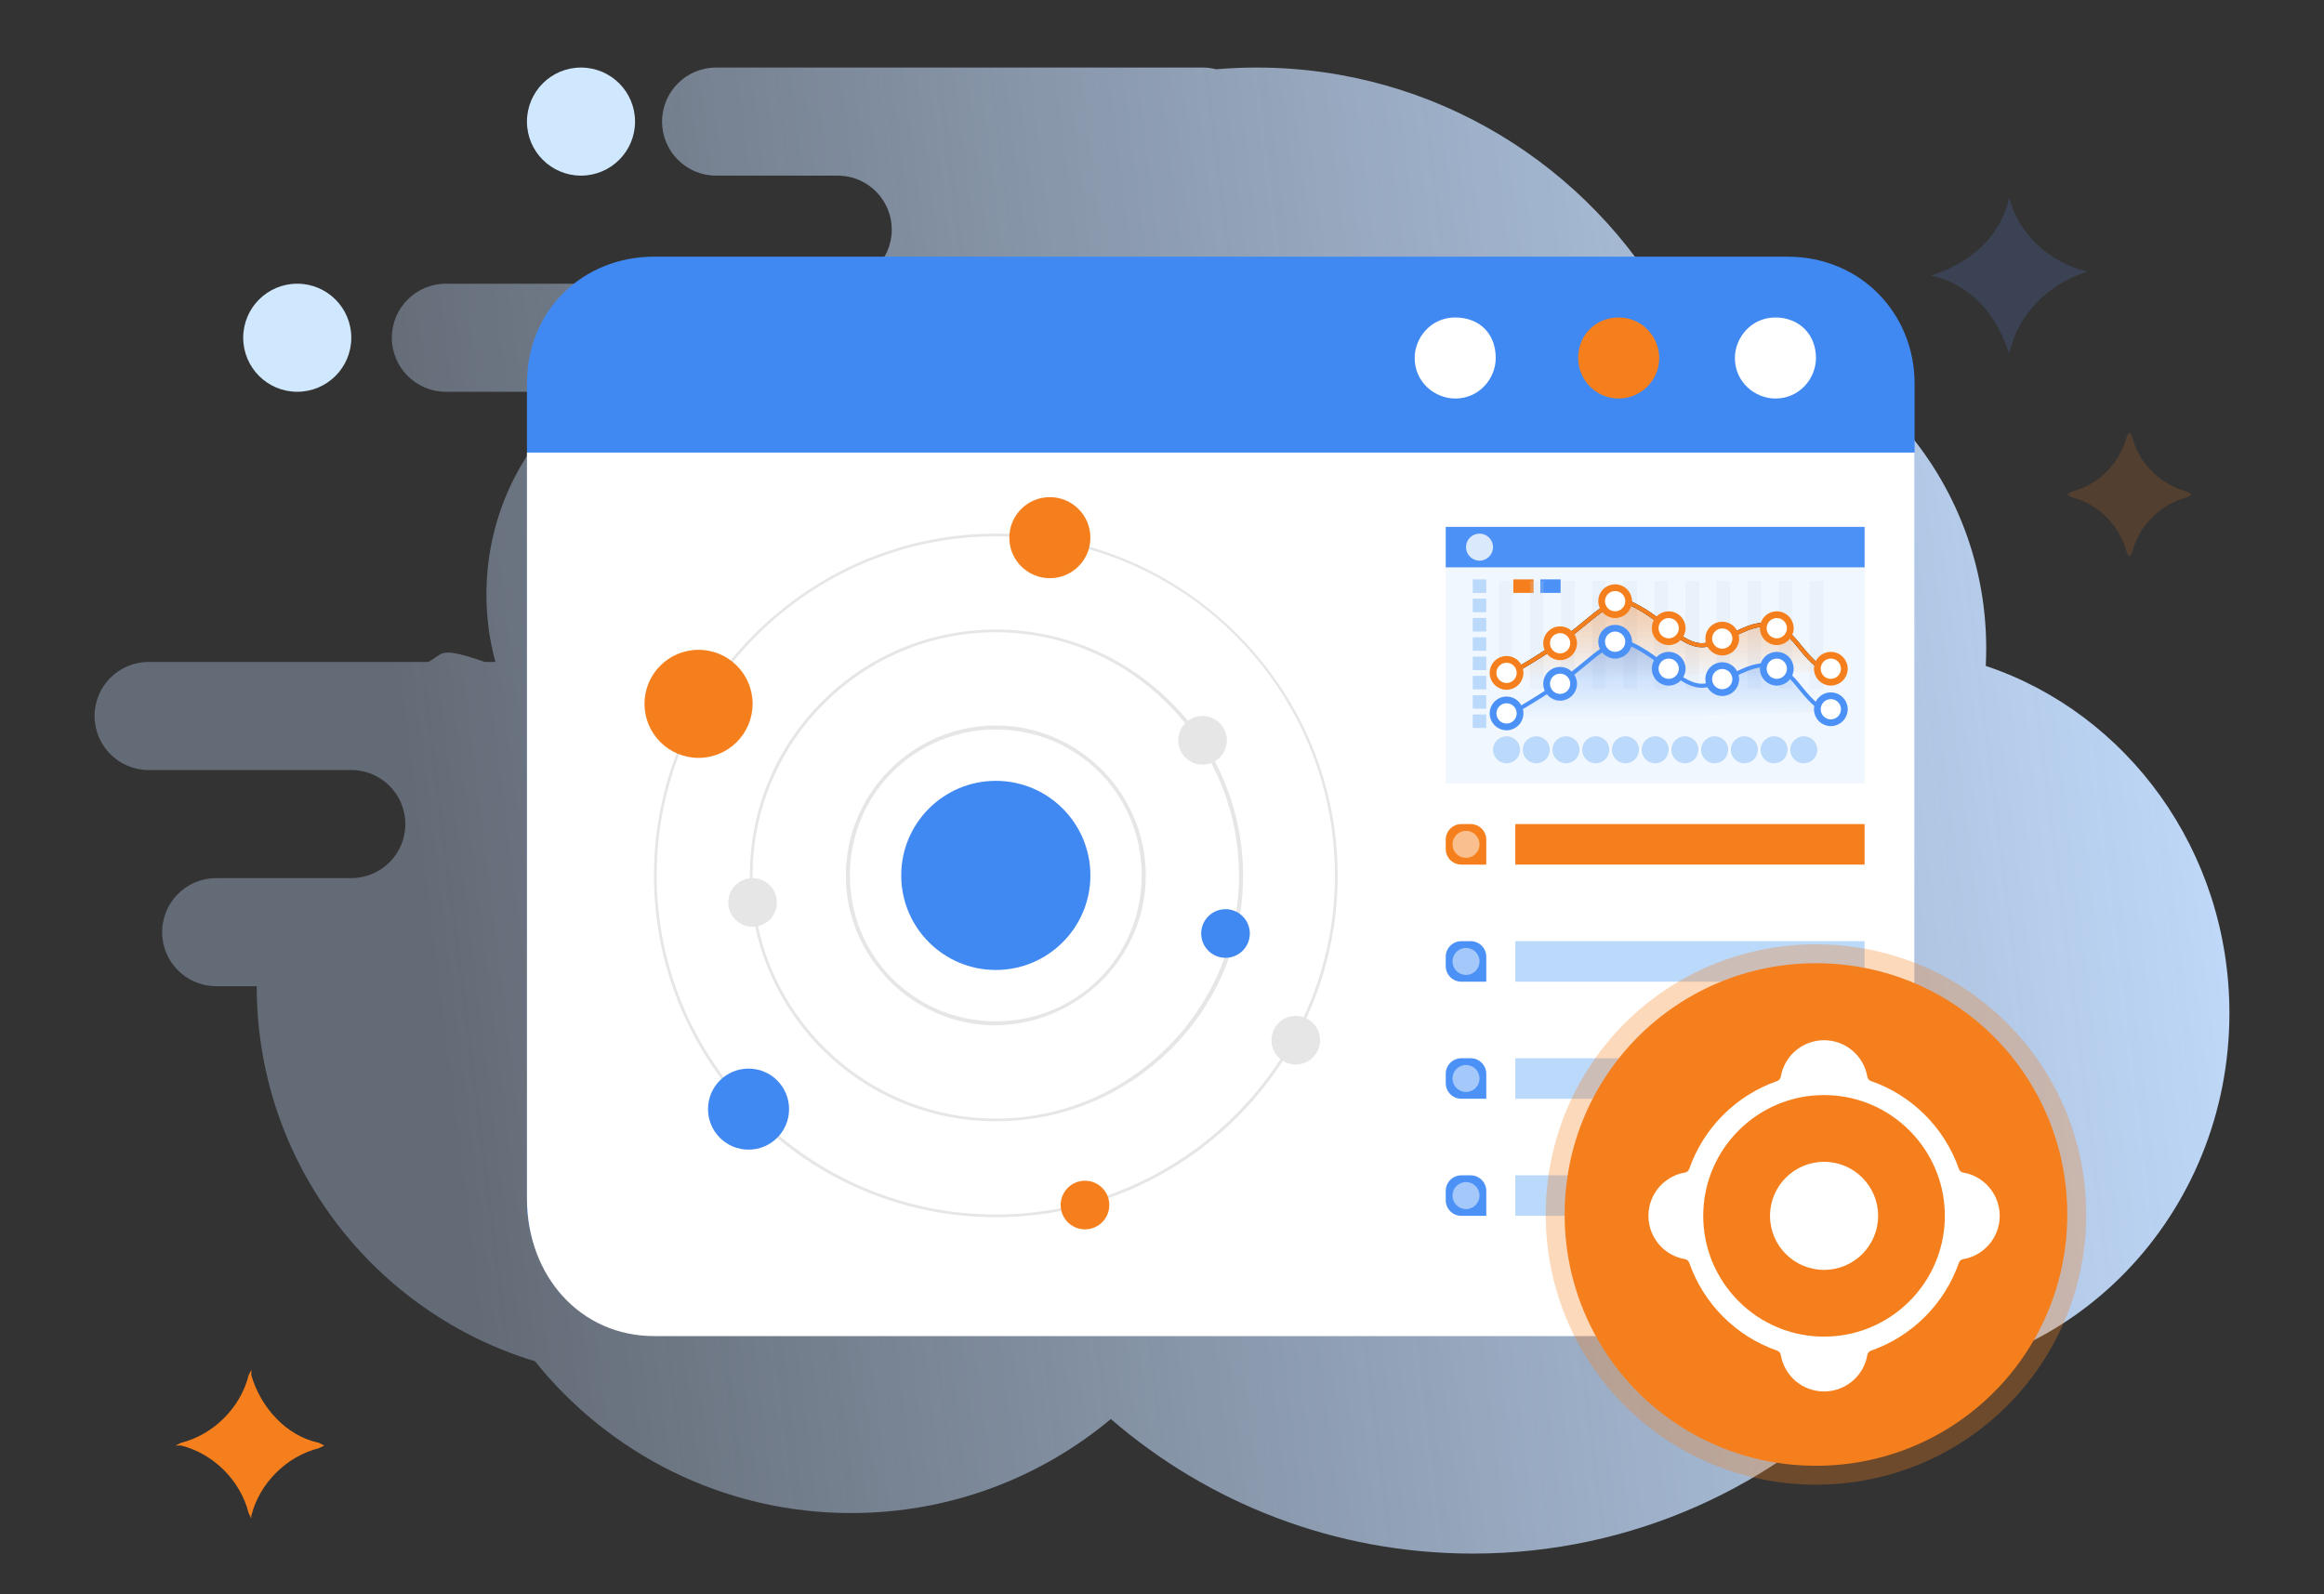 <?xml version="1.0" encoding="UTF-8"?>
<svg width="172px" height="118px" viewBox="0 0 172 118" version="1.1" xmlns="http://www.w3.org/2000/svg" xmlns:xlink="http://www.w3.org/1999/xlink">
    <rect x="0" y="0" width="172" height="118" fill="#333333" stroke="none"/>
    <!-- Generator: Sketch 63.1 (92452) - https://sketch.com -->
    <title>产品价值-精准物料拉动</title>
    <desc>Created with Sketch.</desc>
    <defs>
        <rect id="path-1" x="0" y="0" width="172" height="118"></rect>
        <linearGradient x1="13.953%" y1="45.553%" x2="100%" y2="37.929%" id="linearGradient-3">
            <stop stop-color="#C3DBFB" stop-opacity="0.334" offset="0%"></stop>
            <stop stop-color="#C0D9FA" offset="100%"></stop>
        </linearGradient>
        <linearGradient x1="50%" y1="0%" x2="50%" y2="100%" id="linearGradient-4">
            <stop stop-color="#F57F1C" stop-opacity="0.42" offset="0%"></stop>
            <stop stop-color="#F57F1C" stop-opacity="0" offset="100%"></stop>
        </linearGradient>
        <linearGradient x1="50%" y1="0%" x2="50%" y2="100%" id="linearGradient-5">
            <stop stop-color="#4B91F6" stop-opacity="0.42" offset="0%"></stop>
            <stop stop-color="#4B91F6" stop-opacity="0" offset="100%"></stop>
        </linearGradient>
    </defs>
    <g id="页面-1" stroke="none" stroke-width="1" fill="none" fill-rule="evenodd">
        <g id="生产执行管理系统" transform="translate(-459, -402)">
            <g id="02-精准物料拉动" transform="translate(459, 402)">
                <g id="产品价值-精准物料拉动">
                    <mask id="mask-2" fill="white">
                        <use xlink:href="#path-1"></use>
                    </mask>
                    <g id="蒙版"></g>
                    <circle id="椭圆形" fill="#D0E8FD" mask="url(#mask-2)" cx="22" cy="25" r="4"></circle>
                    <circle id="椭圆形备份" fill="#D0E8FD" mask="url(#mask-2)" cx="43" cy="9" r="4"></circle>
                    <path d="M26,65 C28.209,65 30,63.209 30,61 C30,58.791 28.209,57 26,57 L26,57 L11,57 C8.791,57 7,55.209 7,53 C7,50.791 8.791,49 11,49 L31.717,48.999 C31.996,48.81 32.278,48.625 32.563,48.445 C33.185,48.054 34.579,48.571 35.893,49.001 L36.665,49 C36.231,47.407 36,45.731 36,44 C36,37.903 38.872,32.477 43.337,29 L33,29 C30.791,29 29,27.209 29,25 C29,22.791 30.791,21 33,21 L62,21 C64.209,21 66,19.209 66,17 C66,14.858 64.316,13.109 62.2,13.005 L62,13 L59.727,13.001 C59.727,13 59.727,13 59.728,13 L53,13 C50.791,13 49,11.209 49,9 C49,6.791 50.791,5 53,5 L89,5 C89.347,5 89.683,5.044 90.004,5.127 C90.991,5.043 91.991,5 93,5 C106.181,5 117.661,12.287 123.63,23.052 C136.677,23.892 147,34.74 147,48 C147,48.433 146.989,48.864 146.967,49.292 C157.429,52.785 165,62.974 165,75 C165,89.912 153.359,102 139,102 C138.983,102 138.966,102 138.949,102 C131.467,110 120.817,115 109,115 C98.761,115 89.398,111.247 82.213,105.041 C77.009,109.386 70.31,112 63,112 C53.532,112 45.088,107.614 39.59,100.762 C27.804,97.196 19.189,86.331 19.003,73.426 L19,73 L16,73 C13.791,73 12,71.209 12,69 C12,66.791 13.791,65 16,65 Z" id="形状结合" fill="url(#linearGradient-3)" mask="url(#mask-2)"></path>
                    <path d="M23.6,106.8 L24,107 L23.6,107.2 C21.2,107.8 19.2,109.8 18.6,112.2 L18.6,112.4 L18.4,112 C17.8,109.6 15.8,107.6 13.4,107 L13,107 L13.4,106.8 C15.8,106.2 17.8,104.2 18.4,101.8 L18.6,101.4 L18.6,101.8 C19.3,104.2 21.2,106.3 23.6,106.8" id="路径" fill="#F57F1C" fill-rule="nonzero" mask="url(#mask-2)"></path>
                    <path d="M161.9,36.4 L162.2,36.6 L161.9,36.8 C159.9,37.3 158.3,38.9 157.8,40.9 L157.6,41.2 L157.4,40.9 C156.9,38.9 155.3,37.3 153.3,36.8 L153,36.6 L153.3,36.4 C155.3,35.9 156.9,34.3 157.4,32.3 L157.6,32 L157.8,32.3 C158.3,34.4 160,35.9 161.9,36.4" id="路径" fill="#F57F1C" fill-rule="nonzero" opacity="0.4" mask="url(#mask-2)"></path>
                    <path d="M154.5,20.1 L155.1,20.1 L154.5,20.1 C151.6,21 149.3,23.3 148.7,26.2 L148.7,26.8 L148.7,26.2 C147.8,23.3 145.8,21 142.9,20.4 L142.3,20.4 L142.9,20.4 C145.8,19.5 148.1,17.5 148.7,14.6 L148.7,14 L148.7,14.6 C149.3,17.2 151.7,19.5 154.5,20.1" id="路径" fill="#5D8EF9" fill-rule="nonzero" opacity="0.4" mask="url(#mask-2)"></path>
                    <g id="编组" mask="url(#mask-2)">
                        <g transform="translate(39, 19)">
                            <line x1="1.6" y1="9.9" x2="3.8" y2="12.1" id="路径" stroke="#FFFFFF" stroke-width="1" fill="none" stroke-linecap="square"></line>
                            <line x1="3.8" y1="9.9" x2="1.6" y2="12.1" id="路径" stroke="#FFFFFF" stroke-width="1" fill="none" stroke-linecap="square"></line>
                            <path d="M9.4,79.3 C4,79.3 0,75.1 0,69.9 L0,9.4 C0,3.9 4.2,0 9.4,0 L93.3,0 C98.7,0 102.7,4.2 102.7,9.4 L102.7,69.7 C103.2,75.1 98.7,79.3 93.6,79.3 L9.4,79.3 Z" id="路径" stroke="none" fill="#4089F2" fill-rule="nonzero"></path>
                            <path d="M71.7,7.5 C71.7,9 70.5,10.5 68.7,10.5 C67.2,10.5 65.7,9.3 65.7,7.5 C65.7,6 66.9,4.5 68.7,4.5 C70.5,4.5 71.7,5.7 71.7,7.5" id="路径" stroke="none" fill="#FFFFFF" fill-rule="nonzero"></path>
                            <path d="M80.8,4.5 C82.5,4.5 83.8,5.9 83.8,7.5 C83.8,9.2 82.4,10.5 80.8,10.5 C79.1,10.5 77.8,9.1 77.8,7.5 C77.8,5.8 79.1,4.5 80.8,4.5" id="路径" stroke="none" fill="#F57F1C" fill-rule="nonzero"></path>
                            <path d="M95.4,7.5 C95.4,9 94.2,10.5 92.4,10.5 C90.9,10.5 89.4,9.3 89.4,7.5 C89.4,6 90.6,4.5 92.4,4.5 C94.1,4.5 95.4,5.7 95.4,7.5" id="路径" stroke="none" fill="#FFFFFF" fill-rule="nonzero"></path>
                            <path d="M93,79.9 L9.4,79.9 C4,79.9 0,75.5 0,69.7 L0,14.5 L102.7,14.5 L102.7,70.1 C102.7,75.8 98.2,79.9 93,79.9" id="路径" stroke="none" fill="#FFFFFF" fill-rule="nonzero"></path>
                            <g id="编组" stroke="none" stroke-width="1" fill="none" fill-rule="evenodd" transform="translate(8, 17)">
                                <path d="M26.7,54.1 C12.7,54.1 1.4,42.7 1.4,28.8 C1.4,14.9 12.8,3.5 26.7,3.5 C40.6,3.5 52,14.9 52,28.8 C52,42.7 40.7,54.1 26.7,54.1 Z M26.7,3.7 C12.9,3.7 1.6,15 1.6,28.8 C1.6,42.6 12.9,53.9 26.7,53.9 C40.5,53.9 51.8,42.6 51.8,28.8 C51.8,15 40.6,3.7 26.7,3.7 L26.7,3.7 Z" id="形状" fill="#E6E6E6" fill-rule="nonzero"></path>
                                <path d="M26.7,47 C16.6,47 8.5,38.8 8.5,28.8 C8.5,18.7 16.7,10.6 26.7,10.6 C36.7,10.6 45,18.7 45,28.8 C45,38.9 36.8,47 26.7,47 Z M26.7,10.8 C16.8,10.8 8.7,18.9 8.7,28.8 C8.7,38.7 16.8,46.8 26.7,46.8 C36.6,46.8 44.7,38.7 44.7,28.8 C44.7,18.9 36.6,10.8 26.7,10.8 L26.7,10.8 Z" id="形状" fill="#E6E6E6" fill-rule="nonzero"></path>
                                <path d="M26.7,39.9 C20.6,39.9 15.6,34.9 15.6,28.8 C15.6,22.7 20.6,17.7 26.7,17.7 C32.8,17.7 37.8,22.7 37.8,28.8 C37.8,34.9 32.8,39.8 26.7,39.9 Z M26.7,18 C20.7,18 15.9,22.8 15.9,28.8 C15.9,34.8 20.7,39.6 26.7,39.6 C32.7,39.6 37.5,34.8 37.5,28.8 C37.5,28.8 37.5,28.8 37.5,28.8 C37.5,22.8 32.7,18 26.7,18 L26.7,18 Z" id="形状" fill="#E6E6E6" fill-rule="nonzero"></path>
                                <circle id="椭圆形" fill="#4089F2" fill-rule="nonzero" cx="26.7" cy="28.8" r="7"></circle>
                                <circle id="椭圆形" fill="#F57F1C" fill-rule="nonzero" cx="30.7" cy="3.8" r="3"></circle>
                                <circle id="椭圆形" fill="#4089F2" fill-rule="nonzero" cx="8.4" cy="46.1" r="3"></circle>
                                <circle id="椭圆形" fill="#E6E6E6" fill-rule="nonzero" cx="8.7" cy="30.8" r="1.8"></circle>
                                <circle id="椭圆形" fill="#E6E6E6" fill-rule="nonzero" cx="42" cy="18.8" r="1.8"></circle>
                                <circle id="椭圆形" fill="#E6E6E6" fill-rule="nonzero" cx="48.9" cy="41" r="1.8"></circle>
                                <circle id="椭圆形" fill="#4089F2" fill-rule="nonzero" cx="43.7" cy="33.1" r="1.8"></circle>
                                <circle id="椭圆形" fill="#F57F1C" fill-rule="nonzero" cx="4.7" cy="16.1" r="4"></circle>
                                <circle id="椭圆形" fill="#F57F1C" fill-rule="nonzero" cx="33.3" cy="53.2" r="1.8"></circle>
                            </g>
                            <g id="组_5_拷贝_4" stroke="none" stroke-width="1" fill="none" fill-rule="evenodd" transform="translate(68, 20)">
                                <rect id="矩形_4" fill="#4B91F6" fill-rule="nonzero" x="0" y="0" width="31" height="3"></rect>
                                <circle id="椭圆_2" fill="#FFFFFF" fill-rule="nonzero" opacity="0.8" cx="2.5" cy="1.5" r="1"></circle>
                                <rect id="矩形_4-2" fill="#BBD9FA" fill-rule="nonzero" opacity="0.2" x="0" y="3" width="31" height="16"></rect>
                                <rect id="矩形_9_拷贝_9" fill="#F57F1C" fill-rule="nonzero" x="5" y="3.888" width="1.5" height="1"></rect>
                                <rect id="矩形_9_拷贝_10" fill="#4B91F6" fill-rule="nonzero" x="7" y="3.888" width="1.5" height="1"></rect>
                                <rect id="矩形_9_拷贝_2" fill="#BBD9FA" fill-rule="nonzero" x="2" y="3.888" width="1" height="1"></rect>
                                <rect id="矩形_9_拷贝_3" fill="#BBD9FA" fill-rule="nonzero" x="2" y="5.317" width="1" height="1"></rect>
                                <rect id="矩形_9_拷贝_4" fill="#BBD9FA" fill-rule="nonzero" x="2" y="6.745" width="1" height="1"></rect>
                                <rect id="矩形_9_拷贝_5" fill="#BBD9FA" fill-rule="nonzero" x="2" y="8.174" width="1" height="1"></rect>
                                <rect id="矩形_9_拷贝_6" fill="#BBD9FA" fill-rule="nonzero" x="2" y="9.602" width="1" height="1"></rect>
                                <rect id="矩形_9_拷贝_7" fill="#BBD9FA" fill-rule="nonzero" x="2" y="11.031" width="1" height="1"></rect>
                                <rect id="矩形_9_拷贝_8" fill="#BBD9FA" fill-rule="nonzero" x="2" y="12.46" width="1" height="1"></rect>
                                <rect id="矩形_9_拷贝_21" fill="#BBD9FA" fill-rule="nonzero" x="2" y="13.888" width="1" height="1"></rect>
                                <circle id="椭圆_7" fill="#BBD9FA" fill-rule="nonzero" cx="4.5" cy="16.5" r="1"></circle>
                                <circle id="椭圆_7_拷贝" fill="#BBD9FA" fill-rule="nonzero" cx="6.7" cy="16.5" r="1"></circle>
                                <circle id="椭圆_7_拷贝_2" fill="#BBD9FA" fill-rule="nonzero" cx="8.9" cy="16.5" r="1"></circle>
                                <circle id="椭圆_7_拷贝_3" fill="#BBD9FA" fill-rule="nonzero" cx="11.1" cy="16.5" r="1"></circle>
                                <circle id="椭圆_7_拷贝_4" fill="#BBD9FA" fill-rule="nonzero" cx="13.3" cy="16.5" r="1"></circle>
                                <circle id="椭圆_7_拷贝_5" fill="#BBD9FA" fill-rule="nonzero" cx="15.5" cy="16.5" r="1"></circle>
                                <circle id="椭圆_7_拷贝_6" fill="#BBD9FA" fill-rule="nonzero" cx="17.7" cy="16.5" r="1"></circle>
                                <circle id="椭圆_7_拷贝_7" fill="#BBD9FA" fill-rule="nonzero" cx="19.9" cy="16.5" r="1"></circle>
                                <circle id="椭圆_7_拷贝_8" fill="#BBD9FA" fill-rule="nonzero" cx="22.1" cy="16.5" r="1"></circle>
                                <circle id="椭圆_7_拷贝_9" fill="#BBD9FA" fill-rule="nonzero" cx="24.3" cy="16.5" r="1"></circle>
                                <circle id="椭圆_7_拷贝_10" fill="#BBD9FA" fill-rule="nonzero" cx="26.5" cy="16.5" r="1"></circle>
                                <line x1="3" y1="12" x2="30" y2="12" id="矩形_9_拷贝" fill="#BBD9FA"></line>
                                <rect id="矩形_9" fill="#C8D8EC" fill-rule="nonzero" opacity="0.2" x="3.944" y="4" width="1" height="8"></rect>
                                <rect id="矩形_9_拷贝_11" fill="#C8D8EC" fill-rule="nonzero" opacity="0.2" x="6.244" y="4" width="1" height="8"></rect>
                                <rect id="矩形_9_拷贝_12" fill="#C8D8EC" fill-rule="nonzero" opacity="0.2" x="8.544" y="4" width="1" height="8"></rect>
                                <rect id="矩形_9_拷贝_13" fill="#C8D8EC" fill-rule="nonzero" opacity="0.2" x="10.844" y="4" width="1" height="8"></rect>
                                <rect id="矩形_9_拷贝_14" fill="#C8D8EC" fill-rule="nonzero" opacity="0.2" x="13.144" y="4" width="1" height="8"></rect>
                                <rect id="矩形_9_拷贝_15" fill="#C8D8EC" fill-rule="nonzero" opacity="0.2" x="15.444" y="4" width="1" height="8"></rect>
                                <rect id="矩形_9_拷贝_16" fill="#C8D8EC" fill-rule="nonzero" opacity="0.2" x="17.744" y="4" width="1" height="8"></rect>
                                <rect id="矩形_9_拷贝_17" fill="#C8D8EC" fill-rule="nonzero" opacity="0.2" x="20.044" y="4" width="1" height="8"></rect>
                                <rect id="矩形_9_拷贝_18" fill="#C8D8EC" fill-rule="nonzero" opacity="0.2" x="22.344" y="4" width="1" height="8"></rect>
                                <rect id="矩形_9_拷贝_19" fill="#C8D8EC" fill-rule="nonzero" opacity="0.2" x="24.644" y="4" width="1" height="8"></rect>
                                <rect id="矩形_9_拷贝_20" fill="#C8D8EC" fill-rule="nonzero" opacity="0.2" x="26.944" y="4" width="1" height="8"></rect>
                                <g id="组_9_拷贝" transform="translate(3, 5)">
                                    <g id="编组" transform="translate(0.22, 0)" fill="url(#linearGradient-4)" fill-rule="nonzero" stroke="#000000" stroke-width="0.3">
                                        <path d="M0.78,6.29 C0.78,6.29 3.361,4.91 5.458,3.391 C7.601,1.839 9.066,0.036 10.345,0.608 C12.716,1.668 13.937,3.493 15.44,3.739 C16.686,3.943 18.264,2.694 19.598,2.348 C22.542,1.583 22.811,4.814 25.109,5.71" id="u_拷贝"></path>
                                    </g>
                                    <g id="u_拷贝-link" transform="translate(0.22, 0)" stroke="#F57F1C" stroke-width="0.3">
                                        <path d="M0.78,6.29 C0.78,6.29 3.361,4.91 5.458,3.391 C7.601,1.839 9.066,0.036 10.345,0.608 C12.716,1.668 13.937,3.493 15.44,3.739 C16.686,3.943 18.264,2.694 19.598,2.348 C22.542,1.583 22.811,4.814 25.109,5.71" id="u_拷贝"></path>
                                    </g>
                                    <circle id="椭圆_6" stroke="#F57F1C" stroke-width="0.5" fill="#FFFFFF" fill-rule="nonzero" cx="1.5" cy="5.808" r="1"></circle>
                                    <circle id="椭圆_6_拷贝" stroke="#F57F1C" stroke-width="0.5" fill="#FFFFFF" fill-rule="nonzero" cx="5.463" cy="3.615" r="1"></circle>
                                    <circle id="椭圆_6_拷贝_2" stroke="#F57F1C" stroke-width="0.5" fill="#FFFFFF" fill-rule="nonzero" cx="9.536" cy="0.5" r="1"></circle>
                                    <circle id="椭圆_6_拷贝_3" stroke="#F57F1C" stroke-width="0.5" fill="#FFFFFF" fill-rule="nonzero" cx="13.5" cy="2.5" r="1"></circle>
                                    <circle id="椭圆_6_拷贝_5" stroke="#F57F1C" stroke-width="0.5" fill="#FFFFFF" fill-rule="nonzero" cx="17.462" cy="3.269" r="1"></circle>
                                    <circle id="椭圆_6_拷贝_6" stroke="#F57F1C" stroke-width="0.5" fill="#FFFFFF" fill-rule="nonzero" cx="21.5" cy="2.5" r="1"></circle>
                                    <circle id="椭圆_6_拷贝_7" stroke="#F57F1C" stroke-width="0.5" fill="#FFFFFF" fill-rule="nonzero" cx="25.5" cy="5.5" r="1"></circle>
                                </g>
                                <g id="组_9_拷贝" transform="translate(3, 8)">
                                    <g id="编组" transform="translate(0.22, 0)" fill="url(#linearGradient-5)" fill-rule="nonzero">
                                        <path d="M0.78,6.29 C0.78,6.29 3.361,4.91 5.458,3.391 C7.601,1.839 9.066,0.036 10.345,0.608 C12.716,1.668 13.937,3.493 15.44,3.739 C16.686,3.943 18.264,2.694 19.598,2.348 C22.542,1.583 22.811,4.814 25.109,5.71" id="u_拷贝"></path>
                                    </g>
                                    <g id="u_拷贝-link" transform="translate(0.22, 0)" stroke="#4B91F6" stroke-width="0.3">
                                        <path d="M0.78,6.29 C0.78,6.29 3.361,4.91 5.458,3.391 C7.601,1.839 9.066,0.036 10.345,0.608 C12.716,1.668 13.937,3.493 15.44,3.739 C16.686,3.943 18.264,2.694 19.598,2.348 C22.542,1.583 22.811,4.814 25.109,5.71" id="u_拷贝"></path>
                                    </g>
                                    <circle id="椭圆_6" stroke="#4B91F6" stroke-width="0.5" fill="#FFFFFF" fill-rule="nonzero" cx="1.5" cy="5.808" r="1"></circle>
                                    <circle id="椭圆_6_拷贝" stroke="#4B91F6" stroke-width="0.5" fill="#FFFFFF" fill-rule="nonzero" cx="5.463" cy="3.615" r="1"></circle>
                                    <circle id="椭圆_6_拷贝_2" stroke="#4B91F6" stroke-width="0.5" fill="#FFFFFF" fill-rule="nonzero" cx="9.536" cy="0.5" r="1"></circle>
                                    <circle id="椭圆_6_拷贝_3" stroke="#4B91F6" stroke-width="0.5" fill="#FFFFFF" fill-rule="nonzero" cx="13.5" cy="2.5" r="1"></circle>
                                    <circle id="椭圆_6_拷贝_5" stroke="#4B91F6" stroke-width="0.5" fill="#FFFFFF" fill-rule="nonzero" cx="17.462" cy="3.269" r="1"></circle>
                                    <circle id="椭圆_6_拷贝_6" stroke="#4B91F6" stroke-width="0.5" fill="#FFFFFF" fill-rule="nonzero" cx="21.5" cy="2.5" r="1"></circle>
                                    <circle id="椭圆_6_拷贝_7" stroke="#4B91F6" stroke-width="0.5" fill="#FFFFFF" fill-rule="nonzero" cx="25.5" cy="5.5" r="1"></circle>
                                </g>
                            </g>
                            <g id="组_8_拷贝_2" stroke="none" stroke-width="1" fill="none" fill-rule="evenodd" transform="translate(68, 59.333)">
                                <rect id="矩形_4_拷贝_8-3" fill="#BBD9FA" fill-rule="nonzero" x="5.148" y="0" width="25.852" height="3"></rect>
                                <path d="M1.154,0 L1.846,0 C2.483,0 3,0.517 3,1.154 L3,3 L1.154,3 C0.517,3 0,2.483 0,1.846 L0,1.154 C0,0.517 0.517,0 1.154,0 L1.154,0 Z" id="矩形_4_拷贝_11-3" fill="#4B91F6" fill-rule="nonzero"></path>
                                <circle id="椭圆_8_拷贝_2" fill="#FFFFFF" fill-rule="nonzero" opacity="0.5" cx="1.5" cy="1.5" r="1"></circle>
                            </g>
                            <g id="组_8_拷贝_2" stroke="none" stroke-width="1" fill="none" fill-rule="evenodd" transform="translate(68, 68)">
                                <rect id="矩形_4_拷贝_8-3" fill="#BBD9FA" fill-rule="nonzero" x="5.148" y="0" width="25.852" height="3"></rect>
                                <path d="M1.154,0 L1.846,0 C2.483,0 3,0.517 3,1.154 L3,3 L1.154,3 C0.517,3 0,2.483 0,1.846 L0,1.154 C0,0.517 0.517,0 1.154,0 L1.154,0 Z" id="矩形_4_拷贝_11-3" fill="#4B91F6" fill-rule="nonzero"></path>
                                <circle id="椭圆_8_拷贝_2" fill="#FFFFFF" fill-rule="nonzero" opacity="0.5" cx="1.5" cy="1.5" r="1"></circle>
                            </g>
                            <g id="组_8_拷贝_2" stroke="none" stroke-width="1" fill="none" fill-rule="evenodd" transform="translate(68, 50.667)">
                                <rect id="矩形_4_拷贝_8-3" fill="#BBD9FA" fill-rule="nonzero" x="5.148" y="0" width="25.852" height="3"></rect>
                                <path d="M1.154,0 L1.846,0 C2.483,0 3,0.517 3,1.154 L3,3 L1.154,3 C0.517,3 0,2.483 0,1.846 L0,1.154 C0,0.517 0.517,0 1.154,0 L1.154,0 Z" id="矩形_4_拷贝_11-3" fill="#4B91F6" fill-rule="nonzero"></path>
                                <circle id="椭圆_8_拷贝_2" fill="#FFFFFF" fill-rule="nonzero" opacity="0.5" cx="1.5" cy="1.5" r="1"></circle>
                            </g>
                            <g id="组_8_拷贝_2" stroke="none" stroke-width="1" fill="none" fill-rule="evenodd" transform="translate(68, 42)">
                                <rect id="矩形_4_拷贝_8-3" fill="#F57F1C" fill-rule="nonzero" x="5.148" y="0" width="25.852" height="3"></rect>
                                <path d="M1.154,0 L1.846,0 C2.483,0 3,0.517 3,1.154 L3,3 L1.154,3 C0.517,3 0,2.483 0,1.846 L0,1.154 C0,0.517 0.517,0 1.154,0 L1.154,0 Z" id="矩形_4_拷贝_11-3" fill="#F57F1C" fill-rule="nonzero"></path>
                                <circle id="椭圆_8_拷贝_2" fill="#FFFFFF" fill-rule="nonzero" opacity="0.5" cx="1.5" cy="1.5" r="1"></circle>
                            </g>
                        </g>
                    </g>
                    <g id="编组" mask="url(#mask-2)">
                        <g transform="translate(114, 69)">
                            <path d="M40.4,20.9 C40.4,31.975 31.475,40.9 20.4,40.9 C9.325,40.9 0.4,31.975 0.4,20.9 C0.4,9.825 9.325,0.9 20.4,0.9 C31.475,0.9 40.4,9.825 40.4,20.9 Z" id="路径" fill="#F57F1C" fill-rule="nonzero" opacity="0.3"></path>
                            <path d="M20.4,2.3 C30.7,2.3 39,10.6 39,20.9 C39,31.2 30.7,39.5 20.4,39.5 C10.1,39.5 1.8,31.2 1.8,20.9 C1.8,10.6 10.1,2.3 20.4,2.3" id="路径" fill="#F57F1C" fill-rule="nonzero"></path>
                            <g id="编组" stroke-width="1" fill="none" fill-rule="evenodd" transform="translate(8, 8)">
                                <path d="M25.048,10.702 C24.581,10.235 23.971,9.91 23.293,9.796 C23.146,9.77 23.027,9.669 22.979,9.527 C21.92,6.487 19.513,4.08 16.473,3.021 C16.334,2.973 16.23,2.854 16.204,2.709 C15.948,1.171 14.61,0 13,0 C11.39,0 10.052,1.171 9.796,2.709 C9.77,2.854 9.666,2.973 9.527,3.021 C6.487,4.08 4.08,6.487 3.021,9.527 C2.973,9.666 2.854,9.77 2.709,9.793 C1.171,10.052 0,11.39 0,13 C0,13.896 0.363,14.709 0.952,15.298 C1.419,15.765 2.029,16.09 2.707,16.204 C2.854,16.23 2.973,16.331 3.021,16.473 C4.08,19.513 6.487,21.92 9.527,22.979 C9.666,23.027 9.77,23.146 9.796,23.291 C10.052,24.829 11.39,26 13,26 C13.896,26 14.709,25.637 15.298,25.048 C15.765,24.581 16.09,23.971 16.204,23.293 C16.23,23.146 16.334,23.027 16.473,22.979 C19.513,21.92 21.92,19.513 22.979,16.473 C23.027,16.334 23.146,16.23 23.291,16.207 C24.829,15.948 26,14.61 26,13 C26,12.104 25.637,11.291 25.048,10.702 Z M21.79,14.625 C21.689,15.179 21.534,15.722 21.328,16.25 C21.298,16.326 21.267,16.402 21.234,16.479 C20.785,17.542 20.14,18.5 19.317,19.32 C18.497,20.142 17.54,20.785 16.476,21.237 C16.4,21.27 16.324,21.3 16.247,21.331 C15.719,21.536 15.176,21.691 14.622,21.793 C14.092,21.892 13.548,21.94 12.997,21.94 C12.446,21.94 11.903,21.892 11.372,21.793 C10.819,21.691 10.276,21.536 9.747,21.331 C9.671,21.3 9.595,21.27 9.519,21.237 C8.455,20.787 7.498,20.142 6.678,19.32 C5.858,18.5 5.213,17.542 4.761,16.479 C4.728,16.402 4.697,16.326 4.667,16.25 C4.461,15.722 4.306,15.179 4.205,14.625 C4.106,14.092 4.057,13.551 4.057,13 C4.057,12.449 4.106,11.908 4.205,11.375 C4.306,10.821 4.461,10.278 4.667,9.75 C4.697,9.674 4.728,9.598 4.761,9.521 C5.21,8.458 5.855,7.5 6.678,6.68 C7.498,5.86 8.455,5.215 9.519,4.763 C9.595,4.73 9.671,4.7 9.747,4.669 C10.276,4.464 10.819,4.309 11.372,4.207 C11.903,4.111 12.446,4.06 12.997,4.06 C13.548,4.06 14.092,4.108 14.622,4.207 C15.176,4.309 15.719,4.464 16.247,4.669 C16.324,4.7 16.4,4.73 16.476,4.763 C17.54,5.213 18.497,5.858 19.317,6.68 C20.137,7.503 20.782,8.458 21.234,9.521 C21.267,9.598 21.298,9.674 21.328,9.75 C21.534,10.278 21.689,10.821 21.79,11.375 C21.889,11.908 21.938,12.449 21.938,13 C21.938,13.551 21.889,14.092 21.79,14.625 Z" id="形状" fill="#FFFFFF" fill-rule="nonzero"></path>
                                <path d="M9,13 C9,15.209 10.791,17 13,17 C15.209,17 17,15.209 17,13 C17,10.791 15.209,9 13,9 C10.791,9 9,10.791 9,13 Z" id="路径" fill="#FFFFFF" fill-rule="nonzero"></path>
                            </g>
                        </g>
                    </g>
                </g>
            </g>
        </g>
    </g>
</svg>